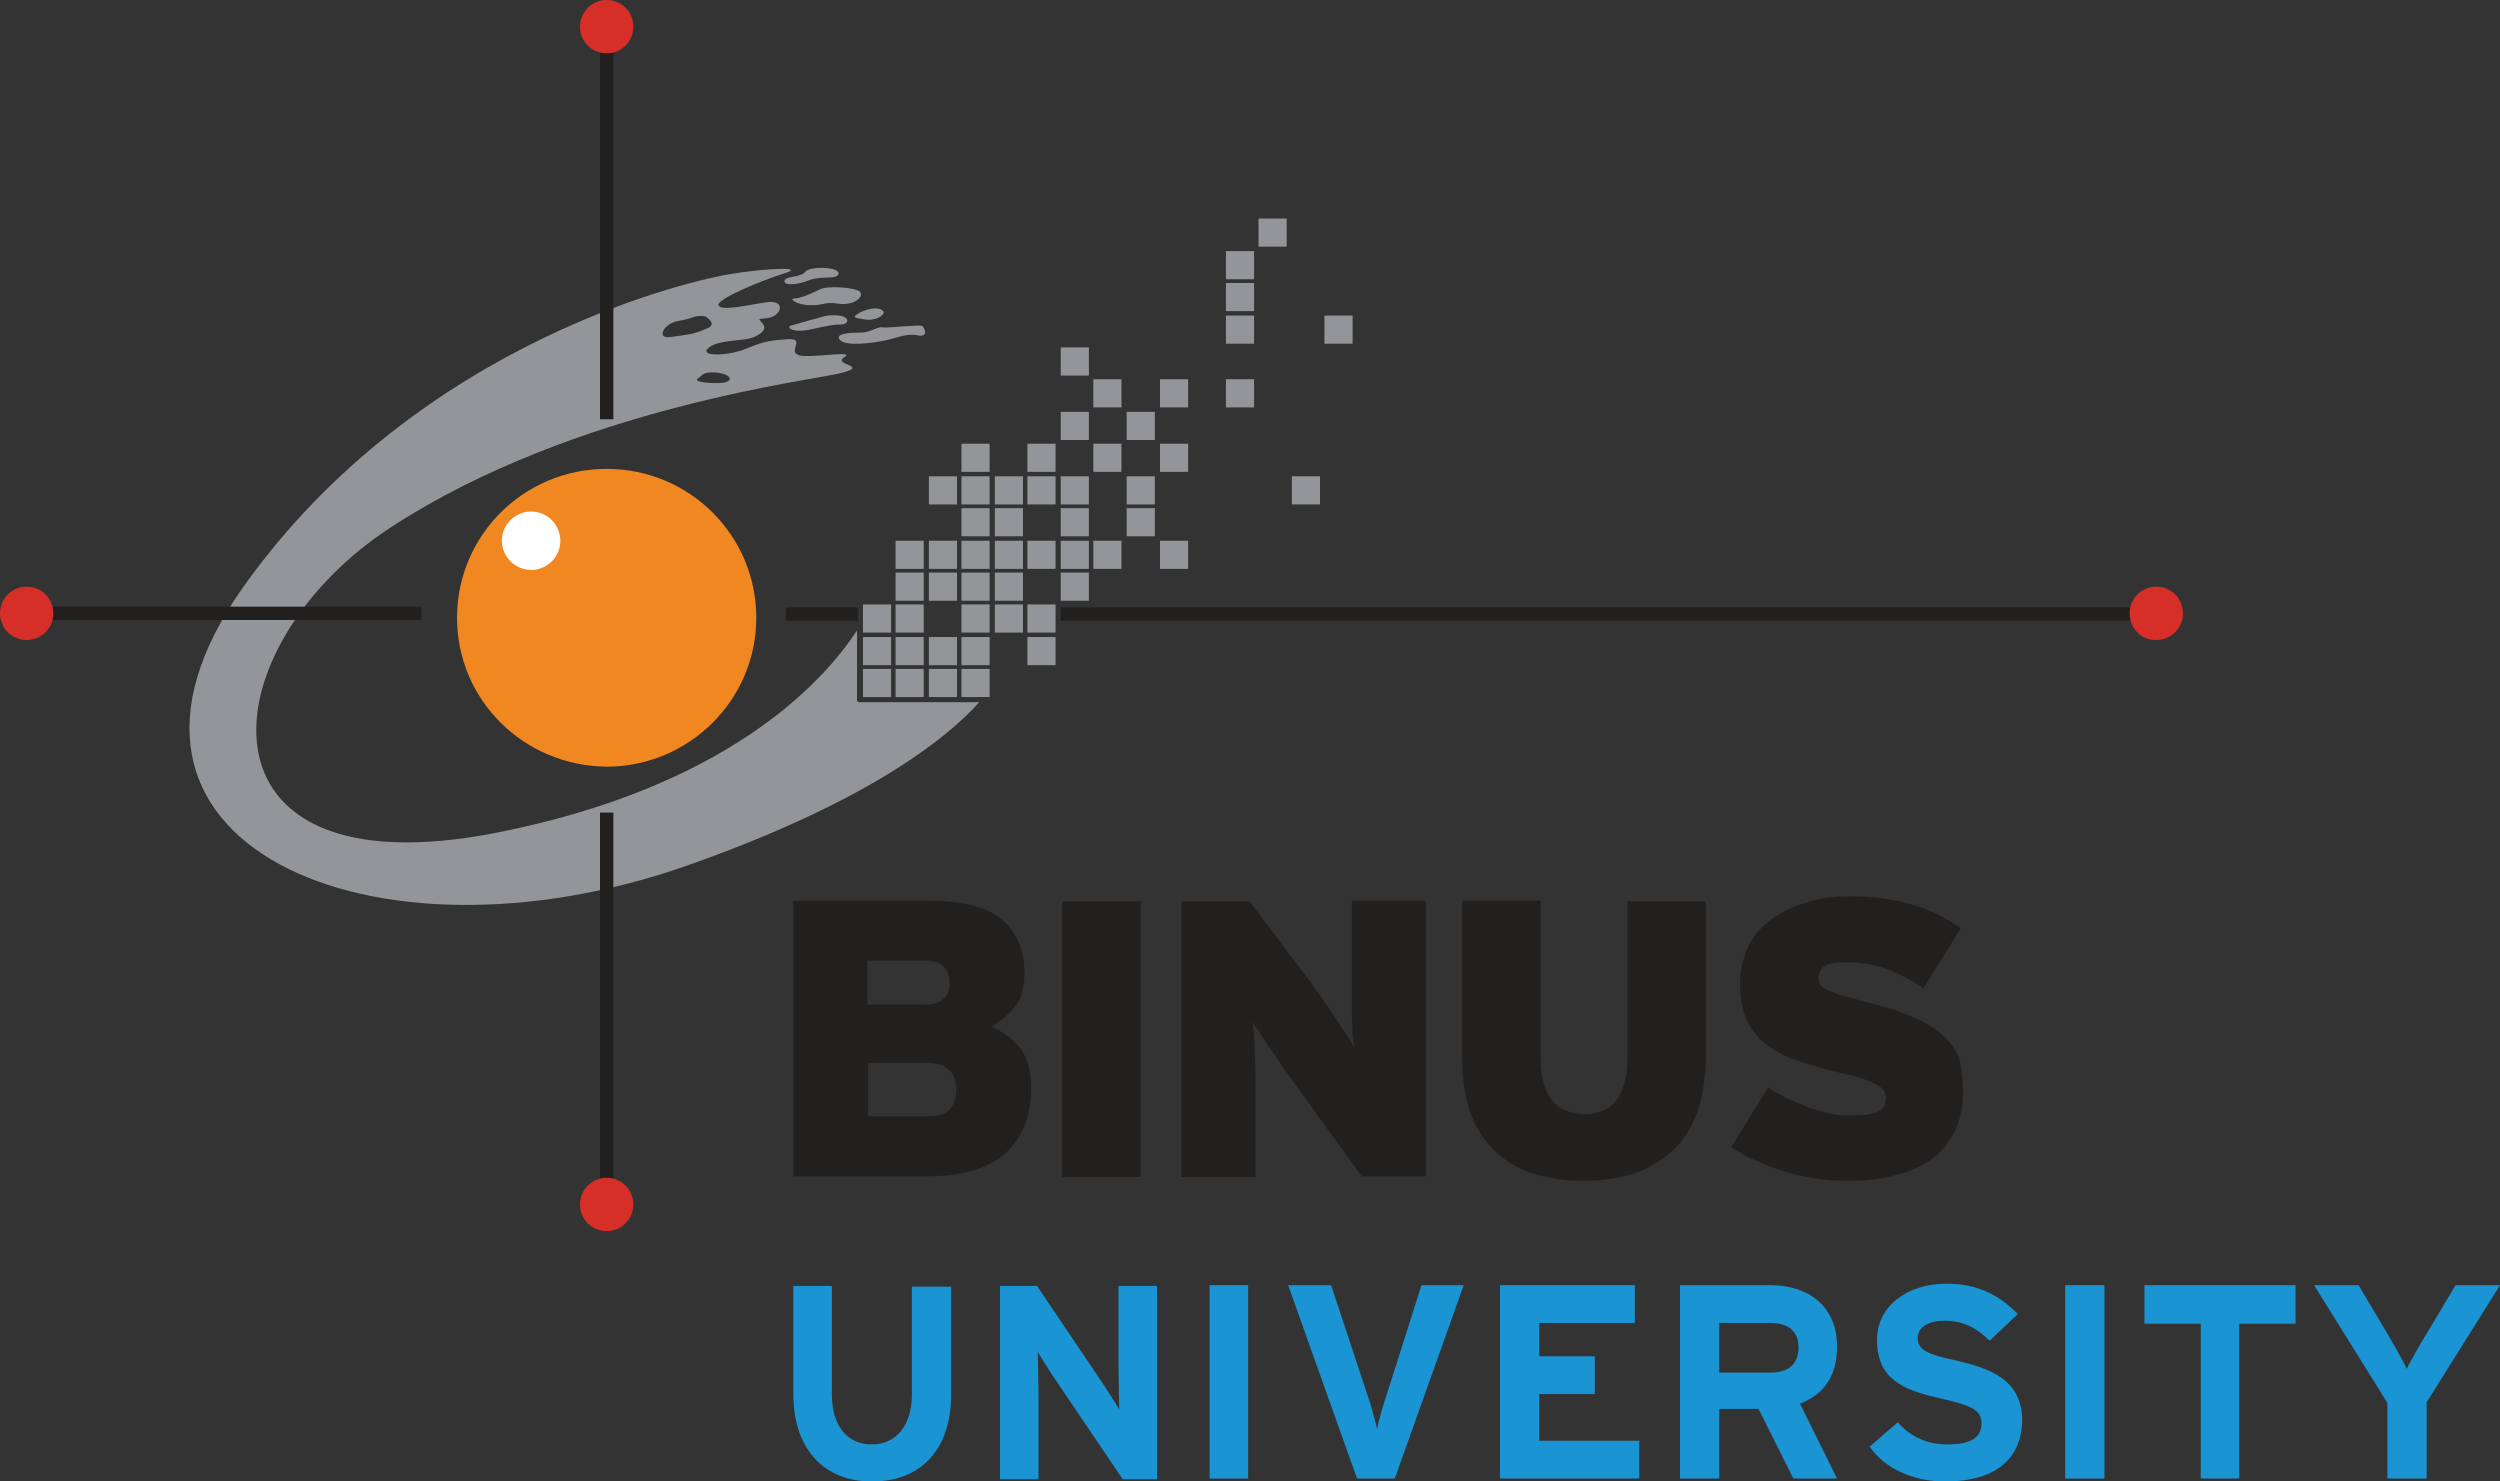 <?xml version="1.0" encoding="UTF-8"?>
<!-- Generator: Adobe Illustrator 26.0.3, SVG Export Plug-In . SVG Version: 6.00 Build 0)  -->
<svg xmlns="http://www.w3.org/2000/svg" xmlns:xlink="http://www.w3.org/1999/xlink" version="1.1" id="Layer_1" x="0px" y="0px" viewBox="0 0 337.5 200" style="enable-background:new 0 0 337.5 200;" xml:space="preserve">
<rect x="0" y="0" width="337.5" height="200" fill="#333333" stroke="none"/>
<style type="text/css">
	.st0{fill:#939598;}
	.st1{fill:#221F1F;}
	.st2{fill:#F18721;}
	.st3{fill:#FFFFFF;}
	.st4{fill:#D52F28;}
	.st5{fill:#1A94D2;}
	.st6{fill:#F68B1F;}
	.st7{fill:#D82C25;}
	.st8{fill:#0097DA;}
	.st9{fill:#4D4D4F;}
	.st10{fill:#53ACC1;}
	.st11{fill:#EC008C;}
	.st12{fill:#F68B20;}
	.st13{fill:#184794;}
	.st14{fill:#B02028;}
	.st15{fill:#BB2025;}
	.st16{fill:#194A96;}
	.st17{fill:#303177;}
	.st18{fill:#7BBD4A;}
	.st19{fill:#FCD62F;}
	.st20{fill:#20A3D8;}
	.st21{fill:#263570;}
	.st22{fill:none;stroke:#000000;stroke-width:1.928;stroke-miterlimit:10;}
	.st23{fill-rule:evenodd;clip-rule:evenodd;fill:#60A644;}
	.st24{fill-rule:evenodd;clip-rule:evenodd;fill:#0B0A0A;}
	.st25{fill-rule:evenodd;clip-rule:evenodd;fill:#080808;}
	.st26{fill-rule:evenodd;clip-rule:evenodd;fill:#070404;}
	.st27{fill-rule:evenodd;clip-rule:evenodd;fill:#0E4C2C;}
	.st28{fill-rule:evenodd;clip-rule:evenodd;fill:#65A745;}
	.st29{fill-rule:evenodd;clip-rule:evenodd;fill:#65A746;}
	.st30{fill-rule:evenodd;clip-rule:evenodd;fill:#66A746;}
	.st31{fill-rule:evenodd;clip-rule:evenodd;fill:#4D4847;}
	.st32{fill-rule:evenodd;clip-rule:evenodd;fill:#0C4D2C;}
	.st33{fill-rule:evenodd;clip-rule:evenodd;fill:#4B4746;}
	.st34{fill-rule:evenodd;clip-rule:evenodd;fill:#4D4948;}
	.st35{fill-rule:evenodd;clip-rule:evenodd;fill:#4C4847;}
	.st36{fill-rule:evenodd;clip-rule:evenodd;fill:#4C4846;}
	.st37{fill-rule:evenodd;clip-rule:evenodd;fill:#514D4B;}
	.st38{fill-rule:evenodd;clip-rule:evenodd;fill:#4F4A48;}
	.st39{fill-rule:evenodd;clip-rule:evenodd;fill:#484443;}
	.st40{fill-rule:evenodd;clip-rule:evenodd;fill:#514B4A;}
	.st41{fill-rule:evenodd;clip-rule:evenodd;fill:#4F4B49;}
	.st42{fill-rule:evenodd;clip-rule:evenodd;fill:#534E4D;}
	.st43{fill-rule:evenodd;clip-rule:evenodd;fill:#A2C37F;}
	.st44{fill:#A7A9AC;}
	.st45{fill:#FF5100;}
	.st46{fill:#006937;}
	.st47{fill:#A6ADB4;}
	.st48{fill:#8E4A20;}
	.st49{fill:#00B262;}
	.st50{fill:#67102E;}
	.st51{fill:#FAA627;}
	.st52{fill:#FFD530;}
	.st53{fill:#0AB362;}
	.st54{fill:#231F20;}
	.st55{fill:#68112F;}
	.st56{fill:#FAA727;}
	.st57{fill:#FFD532;}
	.st58{fill-rule:evenodd;clip-rule:evenodd;fill:#00A75D;}
	.st59{fill-rule:evenodd;clip-rule:evenodd;fill:#1A1919;}
	.st60{fill-rule:evenodd;clip-rule:evenodd;fill:#521928;}
	.st61{fill-rule:evenodd;clip-rule:evenodd;fill:#FFFFFF;}
	.st62{fill-rule:evenodd;clip-rule:evenodd;fill:#EFA037;}
	.st63{fill-rule:evenodd;clip-rule:evenodd;fill:#FBD13E;}
</style>
<g>
	<rect x="116.5" y="90.3" class="st0" width="3.8" height="3.8"></rect>
	<rect x="120.9" y="90.3" class="st0" width="3.8" height="3.8"></rect>
	<rect x="125.4" y="90.3" class="st0" width="3.8" height="3.8"></rect>
	<rect x="129.8" y="90.3" class="st0" width="3.8" height="3.8"></rect>
	<rect x="116.5" y="86" class="st0" width="3.8" height="3.8"></rect>
	<rect x="120.9" y="86" class="st0" width="3.8" height="3.8"></rect>
	<rect x="125.4" y="86" class="st0" width="3.8" height="3.8"></rect>
	<rect x="129.8" y="86" class="st0" width="3.8" height="3.8"></rect>
	<rect x="138.7" y="86" class="st0" width="3.8" height="3.8"></rect>
	<rect x="116.5" y="81.6" class="st0" width="3.8" height="3.8"></rect>
	<rect x="120.9" y="81.6" class="st0" width="3.8" height="3.8"></rect>
	<rect x="129.8" y="81.6" class="st0" width="3.8" height="3.8"></rect>
	<rect x="134.3" y="81.6" class="st0" width="3.8" height="3.8"></rect>
	<rect x="138.7" y="81.6" class="st0" width="3.8" height="3.8"></rect>
	<rect x="120.9" y="77.3" class="st0" width="3.8" height="3.8"></rect>
	<rect x="125.4" y="77.3" class="st0" width="3.8" height="3.8"></rect>
	<rect x="129.8" y="77.3" class="st0" width="3.8" height="3.8"></rect>
	<rect x="134.3" y="77.3" class="st0" width="3.8" height="3.8"></rect>
	<rect x="143.2" y="77.3" class="st0" width="3.8" height="3.8"></rect>
	<rect x="120.9" y="73" class="st0" width="3.8" height="3.8"></rect>
	<rect x="125.4" y="73" class="st0" width="3.8" height="3.8"></rect>
	<rect x="129.8" y="73" class="st0" width="3.8" height="3.8"></rect>
	<rect x="134.3" y="73" class="st0" width="3.8" height="3.8"></rect>
	<rect x="138.7" y="73" class="st0" width="3.8" height="3.8"></rect>
	<rect x="143.2" y="73" class="st0" width="3.8" height="3.8"></rect>
	<rect x="147.6" y="73" class="st0" width="3.8" height="3.8"></rect>
	<rect x="156.6" y="73" class="st0" width="3.8" height="3.8"></rect>
	<rect x="129.8" y="68.6" class="st0" width="3.8" height="3.8"></rect>
	<rect x="134.3" y="68.6" class="st0" width="3.8" height="3.8"></rect>
	<rect x="143.2" y="68.6" class="st0" width="3.8" height="3.8"></rect>
	<rect x="152.1" y="68.6" class="st0" width="3.8" height="3.8"></rect>
	<rect x="125.4" y="64.3" class="st0" width="3.8" height="3.8"></rect>
	<rect x="129.8" y="64.3" class="st0" width="3.8" height="3.8"></rect>
	<rect x="134.3" y="64.3" class="st0" width="3.8" height="3.8"></rect>
	<rect x="138.7" y="64.3" class="st0" width="3.8" height="3.8"></rect>
	<rect x="143.2" y="64.3" class="st0" width="3.8" height="3.8"></rect>
	<rect x="152.1" y="64.3" class="st0" width="3.8" height="3.8"></rect>
	<rect x="174.4" y="64.3" class="st0" width="3.8" height="3.8"></rect>
	<rect x="129.8" y="59.9" class="st0" width="3.8" height="3.8"></rect>
	<rect x="138.7" y="59.9" class="st0" width="3.8" height="3.8"></rect>
	<rect x="147.6" y="59.9" class="st0" width="3.8" height="3.8"></rect>
	<rect x="156.6" y="59.9" class="st0" width="3.8" height="3.8"></rect>
	<rect x="143.2" y="55.6" class="st0" width="3.8" height="3.8"></rect>
	<rect x="152.1" y="55.6" class="st0" width="3.8" height="3.8"></rect>
	<rect x="147.6" y="51.2" class="st0" width="3.8" height="3.8"></rect>
	<rect x="156.6" y="51.2" class="st0" width="3.8" height="3.8"></rect>
	<rect x="165.5" y="51.2" class="st0" width="3.8" height="3.8"></rect>
	<rect x="143.2" y="46.9" class="st0" width="3.8" height="3.8"></rect>
	<rect x="165.5" y="42.6" class="st0" width="3.8" height="3.8"></rect>
	<rect x="178.8" y="42.6" class="st0" width="3.8" height="3.8"></rect>
	<rect x="165.5" y="38.2" class="st0" width="3.8" height="3.8"></rect>
	<rect x="165.5" y="33.9" class="st0" width="3.8" height="3.8"></rect>
	<rect x="169.9" y="29.5" class="st0" width="3.8" height="3.8"></rect>
	<rect x="106.1" y="82" class="st1" width="9.7" height="1.8"></rect>
	<path class="st0" d="M115.9,94.8h0.6h15.7c-4.5,5-15.2,13.5-39.3,22c-42.7,15.1-84.5-3-60.1-37.5C56.7,45.6,94.6,37.6,98.6,37   c3.9-0.7,10.6-1.1,7.3-0.1c-3.2,1-9.2,3.5-8.9,4.3c0.3,0.9,4.3-0.1,6.5-0.4c2.2-0.3,2.2,1.2,0.9,1.9c-1.3,0.6-2.4,0-1.6,0.8   c0.8,0.8,0.3,1.4-1,2c-1.3,0.6-4.9,0.3-6.2,1.5c-1.2,1.1,2.3,1.1,4.8,0.2c2.5-1,3-1.2,5.8-1.4c2.7-0.2,0.2,1.5,1.5,2.1   c1.3,0.6,8-0.7,6.3,0.3c-1.7,1.1,3.3,1.1-0.2,2.1c-3.5,1-36,4.6-60.9,20.8C28,87.2,24.7,120.8,67.1,112.4   c30.9-6.1,43.9-20.1,48.6-27.3v9.6H115.9z M96.8,50.3c-2.1-0.2-2,0.5-2.6,0.8c-0.7,0.4,1.4,0.7,3.1,0.6C99,51.6,99,50.6,96.8,50.3    M95.2,42.7c-1.6-0.2-1.5,0.3-3.5,0.6c-2.1,0.3-3.2,2.5-1.2,2.2c2.1-0.3,3-0.3,4.8-1.1C97.1,43.8,95.2,42.7,95.2,42.7"></path>
	<path class="st2" d="M61.7,83.4c0-11.1,9-20.1,20.2-20.1c11.2,0,20.2,9,20.2,20.1c0,11.1-9.1,20.1-20.2,20.1   C70.7,103.4,61.7,94.5,61.7,83.4"></path>
	<path class="st3" d="M68.1,74.6c-0.9-2,0-4.3,2-5.2c2-0.9,4.3,0,5.2,2c0.9,2,0,4.3-2,5.2C71.4,77.5,69,76.6,68.1,74.6"></path>
	<path class="st0" d="M113.2,36.9c0-0.9-3.9-1-4.5-0.2c-0.6,0.8-2.6,0.5-2.8,1.2c-0.1,0.7,1.7,0.6,3.4-0.1   C111,37.2,113.2,37.8,113.2,36.9"></path>
	<path class="st0" d="M116.1,39.4c-0.6-0.6-4.4-0.9-5.5-0.3c-1.2,0.6-2.6,1.2-3.4,1.2c-0.7,0,0.3,0.9,2.3,0.9c2,0,1.7-0.5,3.7-0.2   C115.2,41.3,116.7,40.1,116.1,39.4"></path>
	<path class="st0" d="M110.6,42.9c-2,0.5-2.5,0.7-3.6,1c-1.1,0.2-0.1,1.1,2.3,0.6c2.4-0.5,3.1-0.7,4.3-0.7c1.2-0.1,1-1.1-0.4-1.2   C111.8,42.4,110.6,42.9,110.6,42.9"></path>
	<path class="st0" d="M119.3,42.1c-0.6-0.9-2.6-0.3-3.4,0.2c-0.8,0.5-0.7,0.6,0.7,0.8C118.1,43.4,119.4,42.6,119.3,42.1"></path>
	<path class="st0" d="M124.5,44c-0.5-0.2-4.6,0.3-5.3,0.2c-0.7-0.2-1.6,0.7-3,0.7c-1.4,0-3.6,0.1-2.8,1c0.8,0.9,4.4,0.4,5.9,0.1   c1.6-0.3,3.2-1.1,4.7-0.7C125.5,45.5,124.7,44.1,124.5,44"></path>
	<rect x="7.1" y="81.9" class="st1" width="49.8" height="1.8"></rect>
	<rect x="81" y="109.7" class="st1" width="1.8" height="49.5"></rect>
	<rect x="81" y="7.1" class="st1" width="1.8" height="49.5"></rect>
	<rect x="143.2" y="82" class="st1" width="144.4" height="1.8"></rect>
	<path class="st4" d="M287.5,82.8c0-2,1.6-3.6,3.6-3.6c2,0,3.6,1.6,3.6,3.6c0,2-1.6,3.6-3.6,3.6C289.1,86.5,287.5,84.8,287.5,82.8"></path>
	<path class="st4" d="M78.3,3.6c0-2,1.6-3.6,3.6-3.6c2,0,3.6,1.6,3.6,3.6c0,2-1.6,3.6-3.6,3.6C79.9,7.2,78.3,5.6,78.3,3.6"></path>
	<path class="st1" d="M139.2,146.9c0,3.8-1.2,6.8-3.5,8.8c-2.3,2.1-5.9,3.1-10.6,3.1h-18v-37.2h18.1c4.6,0,8,0.8,10,2.5   c2,1.7,3.1,4.1,3.1,7.2c0,2-0.4,3.6-1.3,4.6c-0.9,1.1-1.9,2-3.2,2.7c1.7,0.7,3,1.7,4,3C138.8,143,139.2,144.7,139.2,146.9    M128.2,132.7c0-0.8-0.2-1.5-0.7-2.1c-0.5-0.6-1.3-0.9-2.6-0.9h-7.8v5.9h7.8c1.2,0,2.1-0.3,2.5-0.8   C128,134.3,128.2,133.6,128.2,132.7 M129.1,147.1c0-1.1-0.3-2-0.9-2.6c-0.6-0.6-1.5-1-2.8-1h-8.2v7.2h8.2c1.3,0,2.2-0.3,2.9-1   C128.8,149,129.1,148.1,129.1,147.1"></path>
	<rect x="143.4" y="121.7" class="st1" width="10.6" height="37.2"></rect>
	<path class="st1" d="M183.9,158.9l-8.9-12.3c-0.4-0.6-0.9-1.3-1.5-2.1c-0.6-0.8-1.1-1.7-1.7-2.5c-0.6-0.8-1.1-1.6-1.6-2.4   c-0.5-0.7-0.9-1.3-1.1-1.7c0.1,0.4,0.1,1,0.2,1.8c0,0.8,0.1,1.6,0.1,2.5c0,0.9,0.1,1.8,0.1,2.8v2.5v11.4h-10v-37.2h9.2l8.3,11   c0.4,0.6,0.9,1.3,1.5,2.1c0.6,0.8,1.2,1.7,1.7,2.5c0.6,0.9,1.1,1.7,1.6,2.4c0.5,0.7,0.8,1.3,1,1.7c-0.1-0.4-0.1-1-0.2-1.8   c0-0.8-0.1-1.6-0.1-2.5c0-0.9,0-1.8,0-2.8v-2.6v-10.1h10v37.2H183.9z"></path>
	<path class="st1" d="M229,150.5c-0.8,2.1-2,3.8-3.5,5.1c-1.5,1.3-3.2,2.3-5.2,2.9c-2,0.6-4.2,0.9-6.6,0.9c-2.4,0-4.5-0.3-6.5-0.9   c-2-0.6-3.7-1.6-5.2-2.9c-1.4-1.3-2.6-3-3.4-5.1c-0.8-2.1-1.2-4.6-1.2-7.6v-21.3h10.6V143c0,2.3,0.5,4.1,1.4,5.4c1,1.3,2.4,2,4.5,2   c2,0,3.5-0.7,4.4-2c0.9-1.3,1.4-3.1,1.4-5.4v-21.3h10.6V143C230.2,145.9,229.8,148.4,229,150.5"></path>
	<path class="st1" d="M265,147.4c0,2.1-0.4,3.9-1.2,5.5c-0.8,1.5-1.8,2.8-3.2,3.7c-1.4,0.9-3,1.7-4.9,2.1c-1.9,0.5-4,0.7-6.2,0.7   c-3,0-5.9-0.4-8.7-1.3c-2.8-0.9-5.1-1.9-7.1-3.2l5-8.1c0.7,0.5,1.5,0.9,2.4,1.4c0.9,0.4,1.9,0.8,2.8,1.2c1,0.4,2,0.6,3,0.9   c1,0.2,1.9,0.3,2.8,0.3c1.8,0,3.1-0.2,3.8-0.5c0.7-0.3,1.1-1,1.1-1.9c0-0.3-0.1-0.7-0.3-1c-0.2-0.3-0.6-0.6-1-0.8   c-0.5-0.3-1.1-0.5-1.9-0.8c-0.8-0.3-1.9-0.5-3.1-0.8c-2.2-0.5-4.2-1.1-5.9-1.7c-1.7-0.6-3.1-1.4-4.2-2.3c-1.1-0.9-1.9-2-2.5-3.3   c-0.5-1.3-0.8-2.8-0.8-4.7c0-1.7,0.4-3.3,1-4.8c0.7-1.5,1.7-2.7,3-3.7c1.3-1,2.8-1.8,4.7-2.4c1.8-0.6,3.9-0.9,6.1-0.9   c3.2,0,6,0.4,8.4,1.1c2.4,0.7,4.6,1.8,6.6,3.2l-5,8.1c-1.7-1.1-3.4-2-5-2.6c-1.7-0.6-3.5-0.9-5.4-0.9c-1.6,0-2.6,0.2-3.1,0.6   c-0.5,0.4-0.7,1-0.7,1.6c0,0.4,0.1,0.7,0.3,0.9c0.2,0.3,0.5,0.5,1,0.7c0.5,0.2,1.1,0.5,1.9,0.7c0.8,0.2,1.8,0.5,3,0.8   c2.4,0.6,4.4,1.2,6.1,1.9c1.7,0.7,3.1,1.5,4.2,2.4c1.1,0.9,1.9,2,2.5,3.3C264.8,144.2,265,145.7,265,147.4"></path>
	<path class="st5" d="M117.7,200c-6.3,0-10.6-4.2-10.6-11.8v-14.6h5.2v14.6c0,4.2,2,6.8,5.4,6.8c3.3,0,5.4-2.6,5.4-6.7v-14.6h5.3   v14.6C128.4,195.6,124.4,200,117.7,200"></path>
	<path class="st5" d="M151.5,199.6l-9.6-14.2c-0.6-1-1.5-2.3-1.8-2.9c0,1,0.1,4.2,0.1,5.7v11.5h-5.2v-26.1h5l9.3,13.8   c0.6,1,1.5,2.3,1.8,2.9c0-1-0.1-4.2-0.1-5.7v-11h5.2v26.1H151.5z"></path>
	<rect x="163.3" y="173.5" class="st5" width="5.2" height="26.1"></rect>
	<path class="st5" d="M188.3,199.6h-5.1l-9.3-26.1h5.8l5,15.1c0.5,1.5,1,3.4,1.2,4.3c0.2-1,0.7-2.8,1.2-4.3l4.8-15.1h5.7   L188.3,199.6z"></path>
	<polygon class="st5" points="202.5,199.6 202.5,173.5 220.7,173.5 220.7,178.6 207.8,178.6 207.8,183.1 215.3,183.1 215.3,188.2    207.8,188.2 207.8,194.5 221.3,194.5 221.3,199.6  "></polygon>
	<path class="st5" d="M242.1,199.6l-4.7-9.4h-5.3v9.4h-5.3v-26.1h12.2c5,0,9,2.7,9,8.3c0,3.9-1.7,6.4-5,7.7l5,10.1H242.1z    M239,178.6h-6.9v6.7h6.9c2.4,0,3.8-1.1,3.8-3.4C242.8,179.6,241.3,178.6,239,178.6"></path>
	<path class="st5" d="M262.6,200c-4.4,0-8.2-1.8-10.2-4.7l3.8-3.3c1.8,2.1,4.2,3,6.7,3c3.1,0,4.6-0.9,4.6-2.8c0-1.7-0.9-2.4-5.9-3.5   c-4.8-1.1-8.2-2.6-8.2-7.8c0-4.7,4.2-7.6,9.4-7.6c4.1,0,7.1,1.5,9.6,4.1l-3.8,3.6c-1.7-1.7-3.6-2.7-6-2.7c-2.8,0-3.7,1.2-3.7,2.3   c0,1.6,1.1,2.2,5.3,3.1c4.2,1,8.8,2.4,8.8,8.1C272.9,196.6,269.8,200,262.6,200"></path>
	<rect x="278.8" y="173.5" class="st5" width="5.3" height="26.1"></rect>
	<polygon class="st5" points="302.3,178.7 302.3,199.6 297.1,199.6 297.1,178.7 289.5,178.7 289.5,173.5 309.9,173.5 309.9,178.7     "></polygon>
	<path class="st5" d="M327.6,189.3v10.3h-5.3v-10.2l-9.9-15.9h6l3.7,6.2c0.9,1.6,2.4,4.1,2.8,5.1c0.5-1,1.9-3.5,2.9-5.1l3.7-6.2h6   L327.6,189.3z"></path>
	<path class="st4" d="M78.3,162.6c0-2,1.6-3.6,3.6-3.6c2,0,3.6,1.6,3.6,3.6c0,2-1.6,3.6-3.6,3.6C79.9,166.2,78.3,164.6,78.3,162.6"></path>
	<path class="st4" d="M0,82.8c0-2,1.6-3.6,3.6-3.6c2,0,3.6,1.6,3.6,3.6c0,2-1.6,3.6-3.6,3.6C1.6,86.4,0,84.8,0,82.8"></path>
</g>
</svg>
